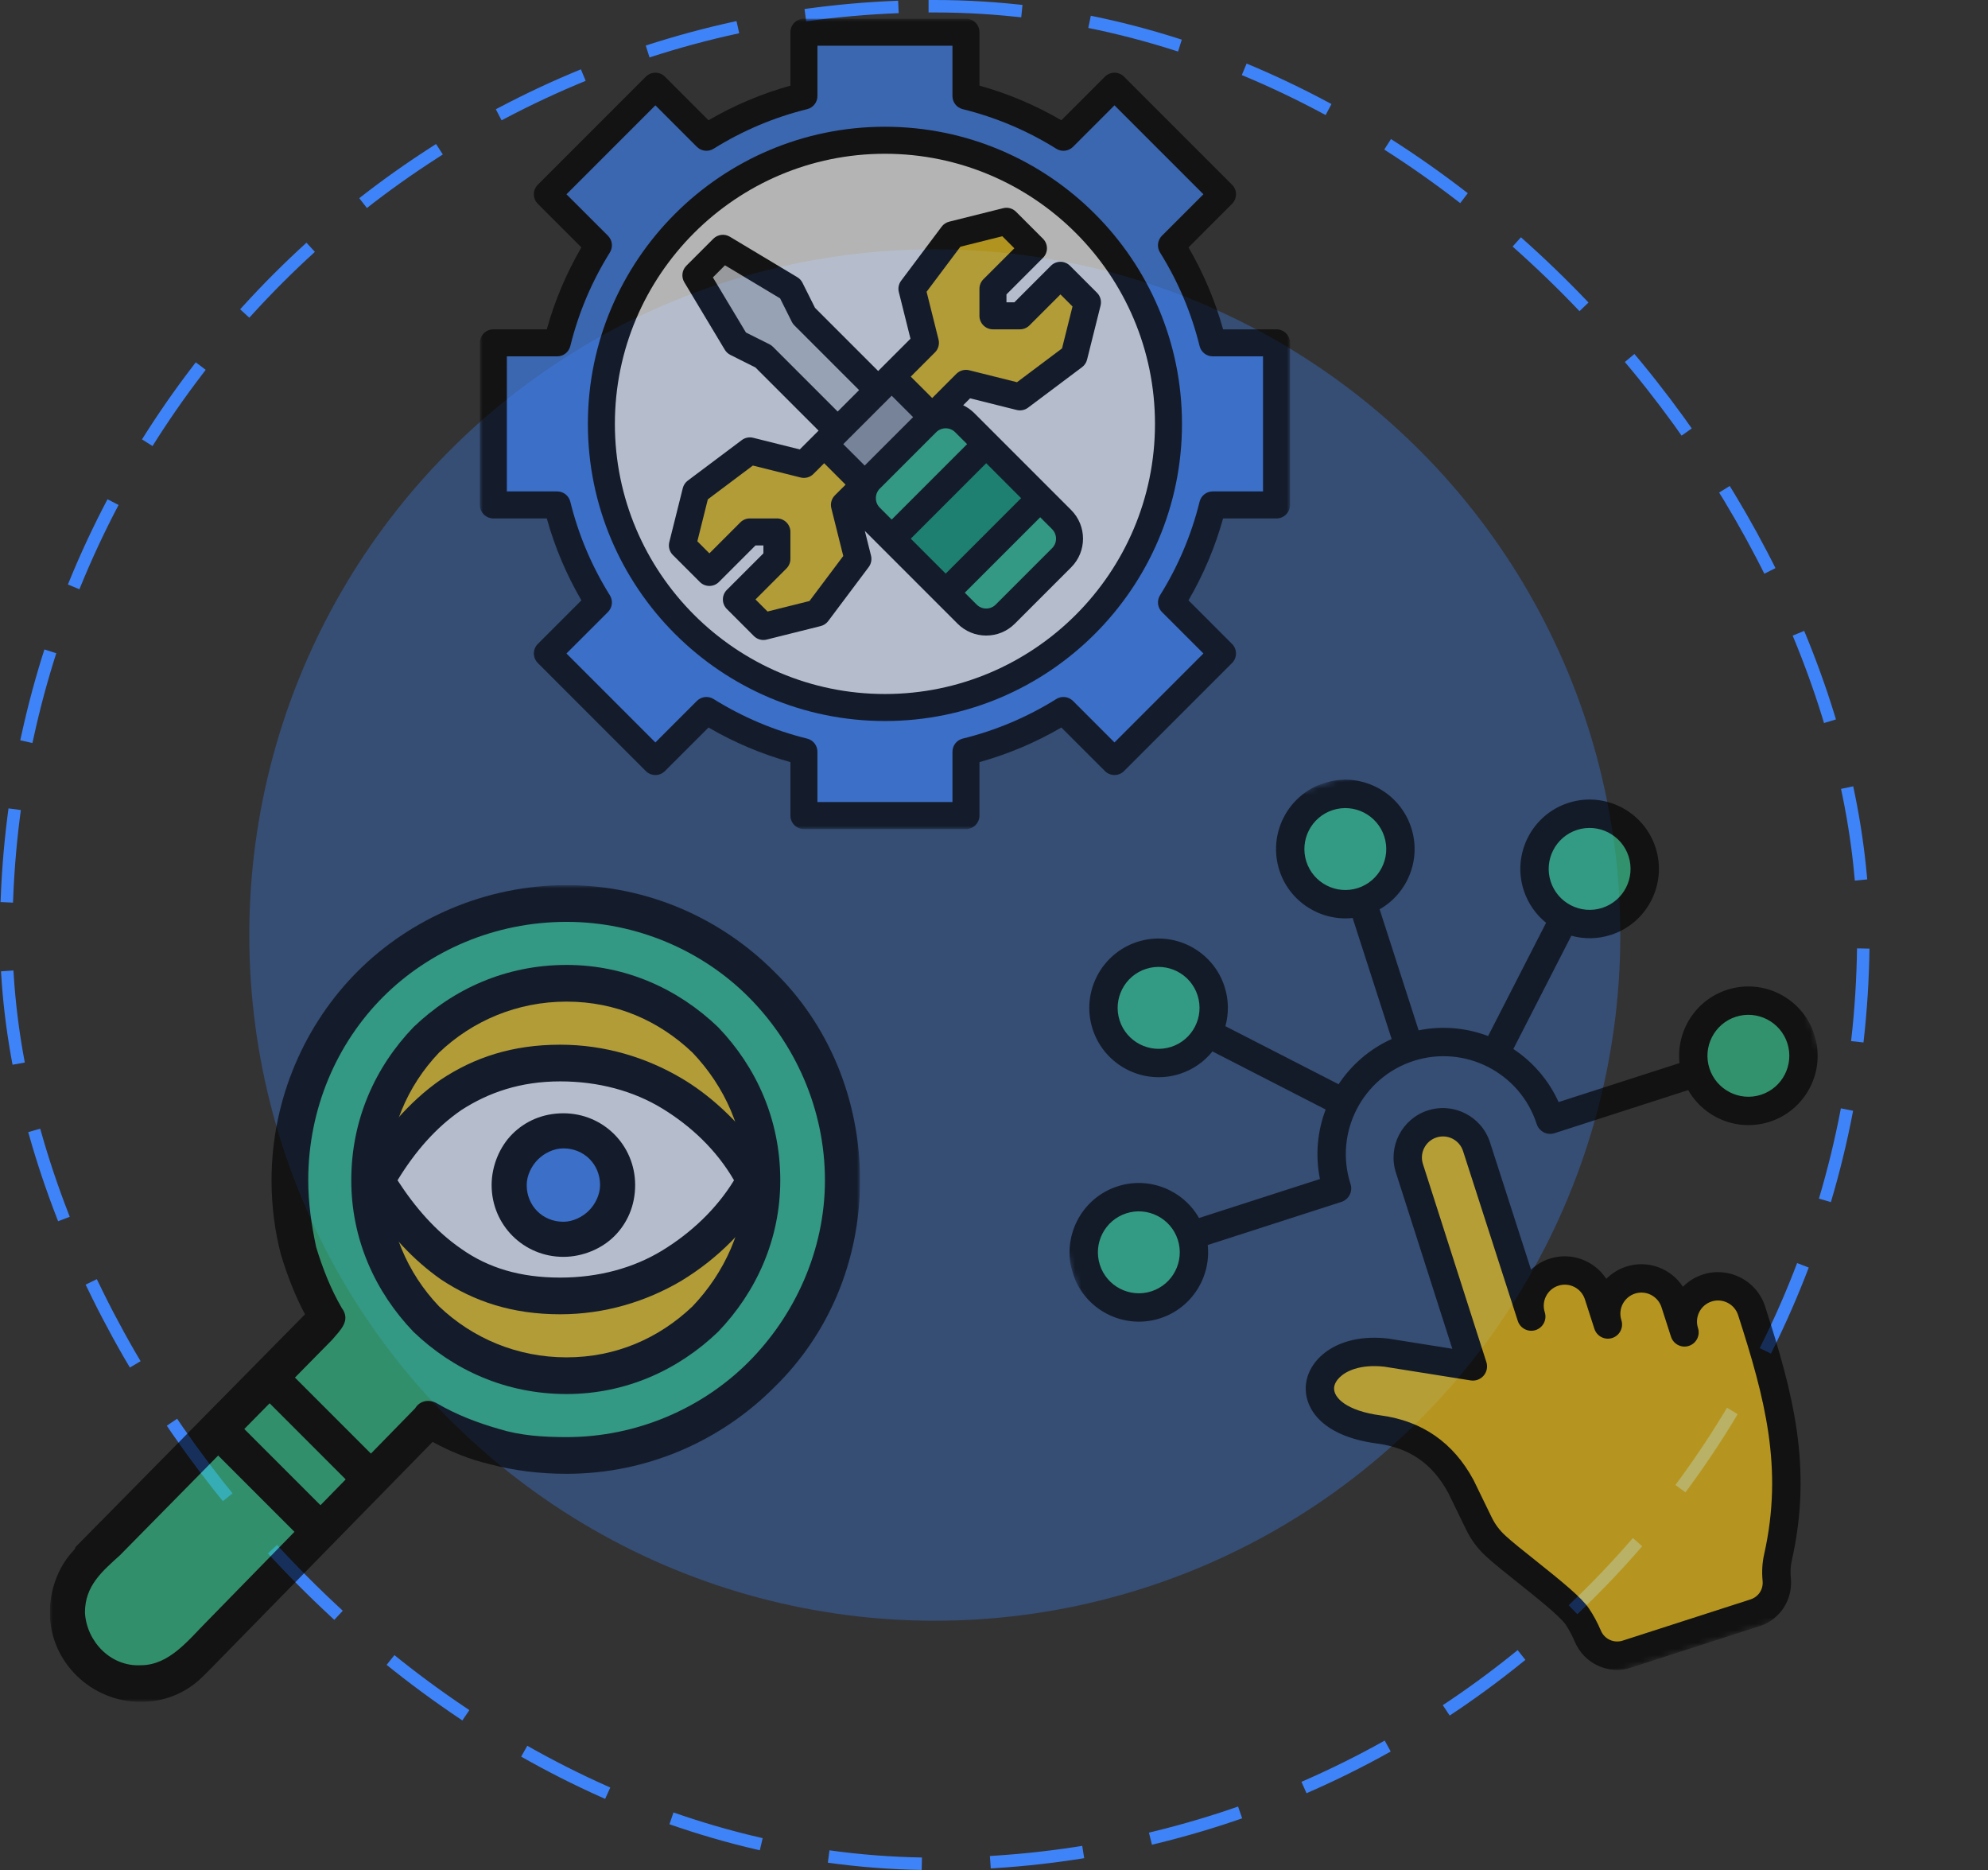 <svg width="319" height="300" viewBox="0 0 319 300" fill="none" xmlns="http://www.w3.org/2000/svg">
<rect x="0" y="0" width="319" height="300" fill="#333333" stroke="none"/>
<rect x="1" y="1" width="298" height="298" rx="149" stroke="#3F83F8" stroke-width="2" stroke-linecap="square" stroke-dasharray="13 13"/>
<circle opacity="0.33" cx="150" cy="150" r="110" fill="#3F83F8"/>
<g opacity="0.63" clip-path="url(#clip0_1422_9341)">
<path d="M51.144 211.259L46.23 194.718L48.032 174.573L64.901 152.626L80.46 144.929L111.251 149.351L127.629 164.255L133.852 177.357L135.49 196.519L125.827 218.466L112.561 227.637L96.347 233.042L81.443 233.697L70.142 228.784L66.703 230.749L53.109 244.998L28.706 268.746L19.534 270.056L12.492 266.453L10.363 259.574L13.311 251.222L23.301 240.412L39.352 224.034L51.144 211.259Z" fill="#31C48D"/>
<path d="M91.024 223.052C72.617 223.052 57.695 207.836 57.695 189.067C57.695 170.298 72.617 155.083 91.024 155.083C109.432 155.083 124.354 170.298 124.354 189.067C124.354 207.836 109.432 223.052 91.024 223.052Z" fill="#FACA15"/>
<path d="M119.768 188.494C116.164 186.856 110.105 176.538 110.105 176.538L93.89 170.642L75.219 173.59C75.219 173.59 64.246 184.89 63.427 185.218C62.608 185.546 59.824 191.769 59.824 191.769L72.108 203.398L87.503 207.492L103.717 204.872L115.018 198.32L119.768 188.494Z" fill="white"/>
<path d="M94.382 181.615C95.692 182.107 99.459 188.003 99.459 188.003L97.002 196.028C97.002 196.028 97.821 197.829 92.089 198.157C86.357 198.485 84.228 196.683 84.228 196.683L82.426 190.787L83.245 184.563L86.684 182.107L94.382 181.615Z" fill="#3F83F8"/>
<path d="M89.89 173.477C96.032 173.477 101.662 175.012 106.268 177.827C110.874 180.642 114.969 184.481 117.784 189.343C114.969 193.949 110.874 197.788 106.268 200.603C101.662 203.418 96.032 204.953 89.89 204.953C83.492 204.953 78.374 203.418 74.024 200.347C69.929 197.532 66.603 193.693 63.788 189.343C66.603 184.736 69.929 180.898 74.024 178.083C78.374 175.268 83.492 173.477 89.89 173.477ZM109.339 172.965C103.709 169.638 97.055 167.591 89.89 167.591C82.213 167.591 76.071 169.638 70.697 173.221C65.579 176.803 61.484 181.666 57.902 187.551C56.622 189.599 58.414 191.646 59.437 193.181C62.508 198.044 66.347 202.138 70.697 205.209C76.071 208.792 82.213 210.839 89.89 210.839C97.055 210.839 103.709 208.792 109.339 205.465C115.225 201.882 120.087 197.02 123.67 190.878C125.205 188.575 122.134 184.992 120.855 183.201C117.528 179.107 113.689 175.524 109.339 172.965Z" fill="black"/>
<mask id="mask0_1422_9341" style="mask-type:luminance" maskUnits="userSpaceOnUse" x="7" y="142" width="132" height="132">
<path d="M138.021 142H7.926V273.024H138.021V142Z" fill="white"/>
</mask>
<g mask="url(#mask0_1422_9341)">
<path d="M90.915 147.886C102.175 147.886 112.667 152.492 120.089 159.913C127.51 167.335 132.372 177.827 132.372 189.343C132.372 200.602 127.51 211.094 120.089 218.516C112.667 225.937 102.175 230.543 90.915 230.543C87.077 230.543 83.494 230.287 80.167 229.264C76.585 228.24 73.258 226.961 70.187 225.169C68.907 224.402 67.372 224.657 66.604 225.937L33.337 259.972C30.266 263.043 27.195 267.138 22.589 267.138C17.726 267.394 13.888 263.299 13.632 258.693C13.632 254.343 16.447 252.039 19.262 249.48L53.297 214.933C54.577 213.398 56.368 211.862 54.833 209.815C53.041 206.744 51.762 203.417 50.738 200.091C49.971 196.508 49.459 192.925 49.459 189.343C49.459 177.827 54.065 167.335 61.486 159.913C68.907 152.492 79.4 147.886 90.915 147.886ZM124.183 155.819C115.738 147.374 103.967 142 90.915 142C77.864 142 65.837 147.374 57.392 155.819C48.947 164.264 43.573 176.291 43.573 189.343C43.573 193.437 44.085 197.531 45.108 201.37C46.132 204.697 47.411 208.024 48.947 210.839L12.096 248.201C12.096 248.457 11.841 248.713 11.585 248.969C9.281 251.528 8.002 255.11 8.002 258.693C8.002 266.626 14.655 273.024 22.589 273.024C26.171 273.024 29.754 271.744 32.569 268.929C33.081 268.417 33.593 267.906 34.104 267.394L69.419 231.311C72.234 232.846 75.305 234.126 78.632 234.894C82.471 235.917 86.565 236.429 90.915 236.429C103.967 236.429 115.738 231.055 124.183 222.61C132.884 214.165 138.002 202.394 138.002 189.343C138.002 176.291 132.884 164.264 124.183 155.819Z" fill="black"/>
</g>
<path d="M62.252 189.342C62.252 181.409 65.323 174.244 70.441 168.87C75.815 163.752 82.981 160.681 90.914 160.681C98.847 160.681 105.756 163.752 111.13 168.87C116.248 174.244 119.575 181.409 119.575 189.342C119.575 197.019 116.248 204.185 111.13 209.559C105.756 214.677 98.847 217.748 90.914 217.748C82.981 217.748 75.815 214.677 70.441 209.559C65.323 204.185 62.252 197.019 62.252 189.342ZM66.347 164.775C60.205 171.173 56.367 179.618 56.367 189.342C56.367 198.811 60.205 207.256 66.347 213.653C72.745 219.795 81.189 223.633 90.914 223.633C100.382 223.633 108.827 219.795 115.225 213.653C121.367 207.256 125.205 198.811 125.205 189.342C125.205 179.618 121.367 171.173 115.225 164.775C108.827 158.634 100.382 154.795 90.914 154.795C81.189 154.795 72.745 158.634 66.347 164.775Z" fill="black"/>
<path d="M60.461 234.126C61.484 235.405 61.484 237.197 60.461 238.22C59.181 239.5 57.39 239.5 56.366 238.22L42.036 223.89C40.756 222.866 40.756 221.075 42.036 219.795C43.059 218.771 44.851 218.771 46.13 219.795L60.461 234.126Z" fill="black"/>
<path d="M52.273 242.315C53.297 243.595 53.297 245.386 52.273 246.666C50.994 247.689 49.202 247.689 48.179 246.666L33.592 232.079C32.569 231.055 32.569 229.264 33.592 227.985C34.872 226.961 36.663 226.961 37.943 227.985L52.273 242.315Z" fill="black"/>
<path d="M84.516 190.11C84.516 188.575 85.284 187.04 86.308 186.016C87.331 184.992 88.867 184.225 90.402 184.225C93.729 184.225 96.288 186.784 96.288 190.11C96.288 191.646 95.52 193.181 94.497 194.205C93.473 195.229 91.938 195.996 90.402 195.996C87.075 195.996 84.516 193.437 84.516 190.11ZM82.213 181.921C80.166 183.969 78.886 187.04 78.886 190.11C78.886 196.508 84.005 201.626 90.402 201.626C93.473 201.626 96.544 200.347 98.591 198.299C100.638 196.252 101.918 193.437 101.918 190.11C101.918 183.713 96.8 178.595 90.402 178.595C87.075 178.595 84.26 179.874 82.213 181.921Z" fill="black"/>
</g>
<g opacity="0.63">
<path d="M204.835 80.999V54.999H194.594C193.213 49.39 190.958 44.125 187.979 39.355L196.168 31.166L178.835 13.833L170.645 22.022C165.875 19.043 160.611 16.788 155.001 15.407V5.166H129.001V15.407C123.392 16.788 118.127 19.043 113.357 22.022L105.168 13.833L87.835 31.166L96.024 39.355C93.045 44.125 90.79 49.39 89.409 54.999H79.168V80.999H89.409C90.79 86.609 93.045 91.873 96.024 96.643L87.835 104.833L105.168 122.166L113.357 113.977C118.127 116.956 123.392 119.211 129.001 120.592V130.833H155.001V120.592C160.611 119.211 165.875 116.956 170.645 113.977L178.835 122.166L196.168 104.833L187.979 96.643C190.958 91.873 193.213 86.609 194.594 80.999H204.835Z" fill="#3F83F8"/>
<path d="M187.5 68C187.5 93.13 167.13 113.5 142 113.5C116.87 113.5 96.5 93.13 96.5 68C96.5 42.87 116.87 22.5 142 22.5C167.13 22.5 187.5 42.87 187.5 68Z" fill="white"/>
<path d="M170.167 44.167L163.667 50.667H159.333V46.333L165.833 39.833L161.5 35.5L152.833 37.667L146.333 46.333L148.5 55L129 74.5L120.333 72.333L111.667 78.833L109.5 87.5L113.833 91.833L120.333 85.333H124.667V89.667L118.167 96.167L122.5 100.5L131.167 98.333L137.667 89.667L135.5 81L155 61.5L163.667 63.667L172.333 57.167L174.5 48.5L170.167 44.167Z" fill="#FACA15"/>
<path d="M170.354 89.481L161.315 98.52C159.622 100.213 156.88 100.213 155.188 98.52L139.648 82.981C137.956 81.288 137.956 78.546 139.648 76.853L148.688 67.814C150.38 66.122 153.122 66.122 154.815 67.814L170.354 83.353C172.047 85.046 172.047 87.788 170.354 89.481Z" fill="#0E9F6E"/>
<path d="M158.249 71.251L143.082 86.418L139.646 82.981C137.957 81.292 137.957 78.543 139.646 76.854L148.685 67.815C150.374 66.126 153.123 66.126 154.813 67.815L158.249 71.251Z" fill="#31C48D"/>
<path d="M170.353 89.48L161.314 98.519C159.624 100.208 156.876 100.208 155.186 98.519L151.75 95.083L166.917 79.916L170.353 83.352C172.042 85.041 172.042 87.79 170.353 89.48Z" fill="#31C48D"/>
<path d="M129.001 50.667L126.835 46.334L116.001 39.834L111.668 44.167L118.168 55.001L122.501 57.167L135.501 70.167L142.001 63.667L129.001 50.667Z" fill="#D1D5DB"/>
<path d="M149.583 66.916L138.75 77.749L132.25 71.249L143.083 60.416L149.583 66.916Z" fill="#9CA3AF"/>
<mask id="mask1_1422_9341" style="mask-type:luminance" maskUnits="userSpaceOnUse" x="77" y="3" width="130" height="130">
<path d="M77 3H207V133H77V3Z" fill="white"/>
</mask>
<g mask="url(#mask1_1422_9341)">
<path d="M202.667 78.833H194.592C193.597 78.833 192.727 79.514 192.49 80.482C191.18 85.794 189.044 90.845 186.139 95.496C185.604 96.353 185.733 97.463 186.444 98.178L193.103 104.833L178.833 119.103L172.178 112.444C171.463 111.733 170.353 111.604 169.496 112.139C164.841 115.044 159.79 117.18 154.482 118.487C153.514 118.727 152.833 119.597 152.833 120.592V128.667H131.167V120.592C131.167 119.597 130.486 118.727 129.518 118.487C124.21 117.18 119.155 115.044 114.504 112.139C113.647 111.604 112.537 111.733 111.826 112.444L105.167 119.103L90.897 104.833L97.556 98.178C98.267 97.463 98.396 96.353 97.861 95.496C94.956 90.845 92.82 85.79 91.513 80.482C91.273 79.514 90.403 78.833 89.408 78.833H81.333V57.167H89.408C90.403 57.167 91.273 56.486 91.513 55.518C92.82 50.21 94.956 45.155 97.861 40.504C98.396 39.647 98.267 38.537 97.556 37.822L90.897 31.167L105.167 16.897L111.826 23.556C112.537 24.267 113.647 24.392 114.504 23.861C119.155 20.956 124.206 18.82 129.518 17.51C130.486 17.273 131.167 16.403 131.167 15.408V7.333H152.833V15.408C152.833 16.403 153.514 17.273 154.482 17.51C159.794 18.82 164.845 20.956 169.496 23.861C170.353 24.396 171.463 24.267 172.178 23.556L178.833 16.897L193.103 31.167L186.444 37.822C185.733 38.537 185.604 39.647 186.139 40.504C189.044 45.155 191.18 50.206 192.49 55.518C192.727 56.486 193.597 57.167 194.592 57.167H202.667V78.833ZM204.833 52.833H196.261C194.982 48.233 193.116 43.825 190.709 39.688L197.697 32.697C198.543 31.851 198.543 30.479 197.697 29.633L180.364 12.3C179.517 11.453 178.146 11.453 177.3 12.3L170.309 19.291C166.175 16.884 161.767 15.018 157.167 13.739V5.167C157.167 3.972 156.195 3 155 3H129C127.805 3 126.833 3.972 126.833 5.167V13.739C122.233 15.018 117.825 16.884 113.688 19.291L106.697 12.3C105.851 11.453 104.479 11.453 103.633 12.3L86.3 29.633C85.453 30.479 85.453 31.851 86.3 32.697L93.291 39.688C90.884 43.825 89.018 48.233 87.739 52.833H79.167C77.972 52.833 77 53.805 77 55V81C77 82.195 77.972 83.167 79.167 83.167H87.739C89.018 87.767 90.884 92.175 93.291 96.309L86.3 103.3C85.453 104.146 85.453 105.517 86.3 106.364L103.633 123.697C104.479 124.543 105.851 124.543 106.697 123.697L113.688 116.709C117.825 119.116 122.233 120.982 126.833 122.261V130.833C126.833 132.028 127.805 133 129 133H155C156.195 133 157.167 132.028 157.167 130.833V122.261C161.767 120.982 166.175 119.116 170.309 116.709L177.3 123.697C178.146 124.543 179.517 124.543 180.364 123.697L197.697 106.364C198.543 105.517 198.543 104.146 197.697 103.3L190.709 96.309C193.116 92.175 194.982 87.767 196.261 83.167H204.833C206.028 83.167 207 82.195 207 81V55C207 53.805 206.028 52.833 204.833 52.833Z" fill="black"/>
</g>
<path d="M141.999 111.334C118.104 111.334 98.665 91.895 98.665 68.001C98.665 44.106 118.104 24.667 141.999 24.667C165.893 24.667 185.332 44.106 185.332 68.001C185.332 91.895 165.893 111.334 141.999 111.334ZM141.999 20.334C115.714 20.334 94.332 41.716 94.332 68.001C94.332 94.285 115.714 115.667 141.999 115.667C168.283 115.667 189.665 94.285 189.665 68.001C189.665 41.716 168.283 20.334 141.999 20.334Z" fill="black"/>
<path d="M170.416 55.893L163.191 61.313L155.523 59.397C154.785 59.214 154.007 59.427 153.465 59.965L149.582 63.852L146.146 60.416L150.029 56.529C150.57 55.994 150.784 55.212 150.601 54.474L148.685 46.806L154.105 39.582L160.835 37.899L162.768 39.832L157.798 44.799C157.392 45.205 157.165 45.757 157.165 46.332V50.666C157.165 51.861 158.137 52.832 159.332 52.832H163.665C164.241 52.832 164.789 52.602 165.195 52.196L170.165 47.23L172.098 49.163L170.416 55.893ZM150.215 69.346C150.625 68.937 151.17 68.71 151.749 68.71C152.327 68.71 152.873 68.937 153.279 69.346L155.185 71.249L143.082 83.352L141.176 81.446C140.77 81.04 140.543 80.495 140.543 79.916C140.543 79.337 140.77 78.792 141.176 78.382C141.179 78.382 141.179 78.382 141.179 78.382L150.215 69.346ZM169.454 86.416C169.454 86.995 169.227 87.54 168.818 87.946L159.779 96.985C159.373 97.395 158.827 97.621 158.249 97.621C157.67 97.621 157.125 97.395 156.715 96.985L154.812 95.082L166.915 82.98L168.818 84.882C169.227 85.292 169.454 85.837 169.454 86.416ZM146.146 86.416L158.249 74.313L163.851 79.916L151.749 92.019L146.146 86.416ZM129.892 96.416L123.162 98.099L121.229 96.166L126.195 91.196C126.602 90.79 126.832 90.241 126.832 89.666V85.332C126.832 84.137 125.86 83.166 124.665 83.166H120.332C119.756 83.166 119.205 83.392 118.798 83.799L113.832 88.769L111.899 86.835L113.581 80.105L120.806 74.685L128.474 76.601C129.212 76.787 129.994 76.571 130.529 76.029L132.249 74.313L135.685 77.749L133.965 79.465C133.427 80.004 133.213 80.786 133.396 81.524L135.312 89.192L129.892 96.416ZM124.029 55.632C123.866 55.47 123.677 55.331 123.467 55.226L119.699 53.343L114.394 44.501L116.334 42.561L125.176 47.866L127.059 51.634C127.164 51.844 127.302 52.033 127.465 52.196L137.851 62.582L134.415 66.019L124.029 55.632ZM138.749 74.685L135.312 71.249L143.082 63.48L146.518 66.916L138.749 74.685ZM168.632 42.632L162.768 48.499H161.499V47.23L167.362 41.362C168.208 40.516 168.208 39.145 167.362 38.299L163.029 33.965C162.49 33.427 161.712 33.21 160.974 33.397L152.307 35.563C151.823 35.685 151.396 35.966 151.099 36.366L144.599 45.032C144.206 45.554 144.07 46.224 144.23 46.857L146.098 54.335L140.915 59.519L130.779 49.383L128.768 45.364C128.586 44.995 128.301 44.687 127.946 44.474L117.112 37.974C116.259 37.462 115.169 37.598 114.465 38.299L110.132 42.632C109.431 43.336 109.295 44.426 109.807 45.279L116.307 56.113C116.52 56.468 116.828 56.753 117.197 56.935L121.215 58.946L131.351 69.082L128.335 72.099L120.857 70.23C120.224 70.071 119.553 70.206 119.032 70.599L110.365 77.099C109.966 77.397 109.685 77.823 109.563 78.308L107.396 86.974C107.213 87.712 107.427 88.494 107.965 89.029L112.298 93.362C113.145 94.209 114.516 94.209 115.362 93.362L121.229 87.499H122.499V88.769L116.632 94.632C115.785 95.478 115.785 96.85 116.632 97.696L120.965 102.029C121.378 102.442 121.93 102.666 122.499 102.666C122.675 102.666 122.851 102.645 123.023 102.601L131.69 100.435C132.174 100.313 132.601 100.032 132.899 99.632L139.399 90.966C139.788 90.444 139.923 89.774 139.768 89.141L138.776 85.173L153.651 100.049C154.88 101.278 156.512 101.955 158.249 101.955C159.985 101.955 161.617 101.278 162.846 100.049L171.882 91.013C174.417 88.477 174.417 84.354 171.882 81.818L156.346 66.279C155.814 65.751 155.208 65.325 154.552 65.01L155.662 63.899L163.14 65.768C163.774 65.927 164.444 65.792 164.965 65.399L173.632 58.899C174.031 58.601 174.312 58.175 174.434 57.69L176.601 49.024C176.784 48.286 176.57 47.504 176.029 46.965L171.695 42.632C170.849 41.786 169.478 41.786 168.632 42.632Z" fill="black"/>
</g>
<g opacity="0.65" clip-path="url(#clip1_1422_9341)">
<mask id="mask2_1422_9341" style="mask-type:luminance" maskUnits="userSpaceOnUse" x="152" y="106" width="167" height="182">
<path d="M152.902 144.819L271.986 106.434L318.063 249.378L198.98 287.764L152.902 144.819Z" fill="white"/>
</mask>
<g mask="url(#mask2_1422_9341)">
<path d="M185.251 209.309C189.855 207.825 192.385 202.889 190.9 198.285C189.416 193.68 184.48 191.151 179.876 192.635C175.272 194.119 172.742 199.055 174.226 203.659C175.711 208.264 180.646 210.793 185.251 209.309Z" fill="#31C48D"/>
<path d="M188.61 170.533C193.215 169.049 195.744 164.114 194.26 159.509C192.776 154.905 187.84 152.375 183.235 153.859C178.631 155.344 176.102 160.279 177.586 164.884C179.07 169.488 184.006 172.018 188.61 170.533Z" fill="#31C48D"/>
<path d="M218.542 144.868C223.146 143.384 225.676 138.448 224.191 133.844C222.707 129.24 217.771 126.71 213.167 128.194C208.563 129.679 206.033 134.614 207.517 139.219C209.002 143.823 213.937 146.353 218.542 144.868Z" fill="#31C48D"/>
<path d="M257.348 147.64C261.953 146.156 264.482 141.22 262.998 136.616C261.514 132.011 256.578 129.482 251.974 130.966C247.369 132.45 244.84 137.386 246.324 141.99C247.808 146.595 252.744 149.124 257.348 147.64Z" fill="#31C48D"/>
<path d="M283.557 176.963C288.162 175.479 290.691 170.543 289.207 165.939C287.723 161.334 282.787 158.805 278.183 160.289C273.578 161.773 271.049 166.709 272.533 171.314C274.017 175.918 278.953 178.447 283.557 176.963Z" fill="#31C48D"/>
<path d="M235.997 218.198C235.598 216.958 225.836 185.904 225.836 185.904L227.076 181.649L232.044 178.928L236.067 180.989L246.032 210.361L246.949 204.718L250.365 203.741L257.084 205.679L258.57 206.817L265.065 204.972L268.364 208.262L271.005 209.898L274.484 206.414L278.474 207.988L282.077 214.537L286.347 233.184L285.868 247.517L284.438 255.813L283.18 258.084L259.219 265.932L255.567 264.248L250.921 257.165L240.337 248.637L235.876 241.742L229.122 231.98L222.523 229.257L213.494 226.322L211.714 220.802L214.815 217.688L223.362 216.425C223.362 216.425 232.628 218.164 233.152 218.244C233.675 218.324 235.997 218.198 235.997 218.198Z" fill="#FACA15"/>
<path fill-rule="evenodd" clip-rule="evenodd" d="M282.567 175.625C279.12 176.737 275.411 174.836 274.299 171.385C273.188 167.939 275.087 164.227 278.535 163.116C281.985 162.004 285.692 163.908 286.803 167.354C287.916 170.806 286.017 174.513 282.567 175.625ZM253.06 133.135C256.505 132.025 260.215 133.924 261.327 137.374C262.44 140.825 260.538 144.534 257.093 145.644C253.642 146.757 249.936 144.855 248.824 141.404C247.713 137.956 249.609 134.247 253.06 133.135ZM209.623 138.223C208.51 134.77 210.413 131.063 213.859 129.952C217.304 128.842 221.013 130.74 222.126 134.193C223.237 137.639 221.336 141.351 217.891 142.461C214.445 143.572 210.734 141.669 209.623 138.223ZM187.927 167.939C184.482 169.05 180.77 167.151 179.658 163.699C178.547 160.251 180.45 156.541 183.894 155.43C187.346 154.318 191.051 156.221 192.163 159.669C193.275 163.12 191.378 166.827 187.927 167.939ZM184.758 207.153C181.307 208.266 177.6 206.365 176.488 202.914C175.377 199.467 177.275 195.757 180.726 194.644C184.172 193.533 187.882 195.437 188.993 198.883C190.105 202.334 188.205 206.042 184.758 207.153ZM277.139 158.784C272.047 160.425 268.951 165.418 269.497 170.543L250.095 176.797C248.487 173.237 245.932 170.331 242.836 168.28L252.139 150.111C254.157 150.667 256.353 150.663 258.489 149.975C264.321 148.095 267.54 141.816 265.658 135.978C263.776 130.141 257.495 126.921 251.664 128.801C245.827 130.683 242.614 136.965 244.495 142.8C245.184 144.935 246.462 146.72 248.09 148.036L238.786 166.202C235.311 164.886 231.464 164.515 227.638 165.287L221.378 145.87C225.856 143.32 228.097 137.889 226.455 132.797C224.572 126.956 218.299 123.737 212.462 125.619C206.629 127.499 203.411 133.777 205.294 139.618C206.936 144.71 211.926 147.81 217.049 147.265L223.309 166.683C219.751 168.288 216.845 170.838 214.794 173.935L196.631 164.623C197.184 162.605 197.18 160.409 196.492 158.273C194.61 152.437 188.336 149.215 182.498 151.097C176.666 152.976 173.448 159.26 175.329 165.095C177.211 170.933 183.491 174.15 189.323 172.27C191.458 171.582 193.243 170.303 194.556 168.672L212.719 177.988C211.404 181.461 211.027 185.312 211.802 189.14L192.399 195.395C189.848 190.914 184.42 188.671 179.328 190.313C173.493 192.193 170.278 198.474 172.159 204.309C174.041 210.149 180.318 213.367 186.153 211.486C191.245 209.845 194.341 204.852 193.795 199.725L215.244 192.811C216.438 192.426 217.097 191.144 216.711 189.948C214.056 181.711 218.595 172.849 226.831 170.194C235.065 167.54 243.928 172.082 246.583 180.319C246.969 181.515 248.247 182.173 249.446 181.787L270.893 174.873C273.442 179.355 278.872 181.599 283.962 179.958C289.799 178.076 293.013 171.799 291.131 165.96C289.25 160.124 282.974 156.903 277.139 158.784ZM283.082 249.323C282.773 250.698 282.688 252.134 282.831 253.591C282.972 254.957 282.183 256.163 280.872 256.586L260.383 263.19C258.974 263.644 257.471 262.96 256.888 261.598C256.33 260.285 255.685 259.091 254.976 258.045C253.776 256.273 250.767 253.816 246.313 250.266C244.449 248.785 242.691 247.384 241.621 246.404C240.603 245.475 239.914 244.549 239.312 243.313L236.472 237.474C236.457 237.443 236.44 237.414 236.425 237.386C233.197 231.413 228.186 227.94 221.533 227.057C216.12 226.342 213.874 224.208 214.082 222.533C214.212 221.5 215.292 220.267 217.319 219.613C218.567 219.211 220.171 219.026 222.131 219.245L235.988 221.449C236.766 221.574 237.556 221.283 238.07 220.682C238.584 220.084 238.75 219.256 238.508 218.505L237.085 214.072L228.327 186.728C227.754 184.952 228.735 183.044 230.508 182.472C232.282 181.9 234.191 182.877 234.764 184.653L243.548 211.905C243.933 213.099 245.215 213.758 246.411 213.372C247.604 212.988 248.262 211.704 247.877 210.51C247.305 208.734 248.283 206.824 250.059 206.252C251.834 205.68 253.741 206.659 254.314 208.435L255.841 213.173C256.227 214.371 257.511 215.027 258.705 214.642C259.899 214.257 260.558 212.975 260.172 211.777C259.6 210.003 260.578 208.093 262.353 207.521C264.129 206.949 266.035 207.929 266.607 209.703L268.135 214.443C268.52 215.637 269.804 216.295 270.998 215.91C272.194 215.525 272.851 214.241 272.466 213.047C271.893 211.271 272.871 209.36 274.647 208.788C276.422 208.216 278.33 209.196 278.902 210.972C283.175 224.226 286.196 235.469 283.082 249.323ZM273.251 204.457C277.413 203.116 281.891 205.412 283.232 209.575C287.721 223.5 290.884 235.343 287.522 250.321C287.317 251.221 287.261 252.17 287.362 253.14C287.709 256.639 285.619 259.838 282.268 260.918L261.779 267.523C258.119 268.703 254.217 266.921 252.705 263.383C252.26 262.341 251.757 261.403 251.211 260.596C250.311 259.268 246.363 256.125 243.477 253.829C241.554 252.293 239.739 250.848 238.552 249.761C237.107 248.44 236.078 247.064 235.221 245.305L232.404 239.508C229.839 234.789 226.191 232.264 220.936 231.568C211.821 230.359 209.117 225.646 209.569 221.975C210.083 217.795 214.855 213.834 222.691 214.728C222.724 214.731 222.756 214.736 222.791 214.742L233.043 216.372L232.751 215.464L232.75 215.461L223.994 188.118C222.654 183.959 224.948 179.48 229.109 178.139C233.271 176.797 237.749 179.094 239.09 183.257L245.674 203.679C246.505 202.901 247.511 202.289 248.661 201.919C252.144 200.796 255.847 202.223 257.75 205.158C258.617 204.281 259.701 203.592 260.954 203.188C264.44 202.065 268.143 203.493 270.046 206.427C270.911 205.549 271.995 204.862 273.25 204.458L273.251 204.457Z" fill="black"/>
</g>
</g>
<defs>
<clipPath id="clip0_1422_9341">
<rect width="130" height="131.024" fill="white" transform="translate(8 142)"/>
</clipPath>
<clipPath id="clip1_1422_9341">
<rect width="125" height="150.188" fill="white" transform="translate(152.975 144.796) rotate(-17.866)"/>
</clipPath>
</defs>
</svg>
